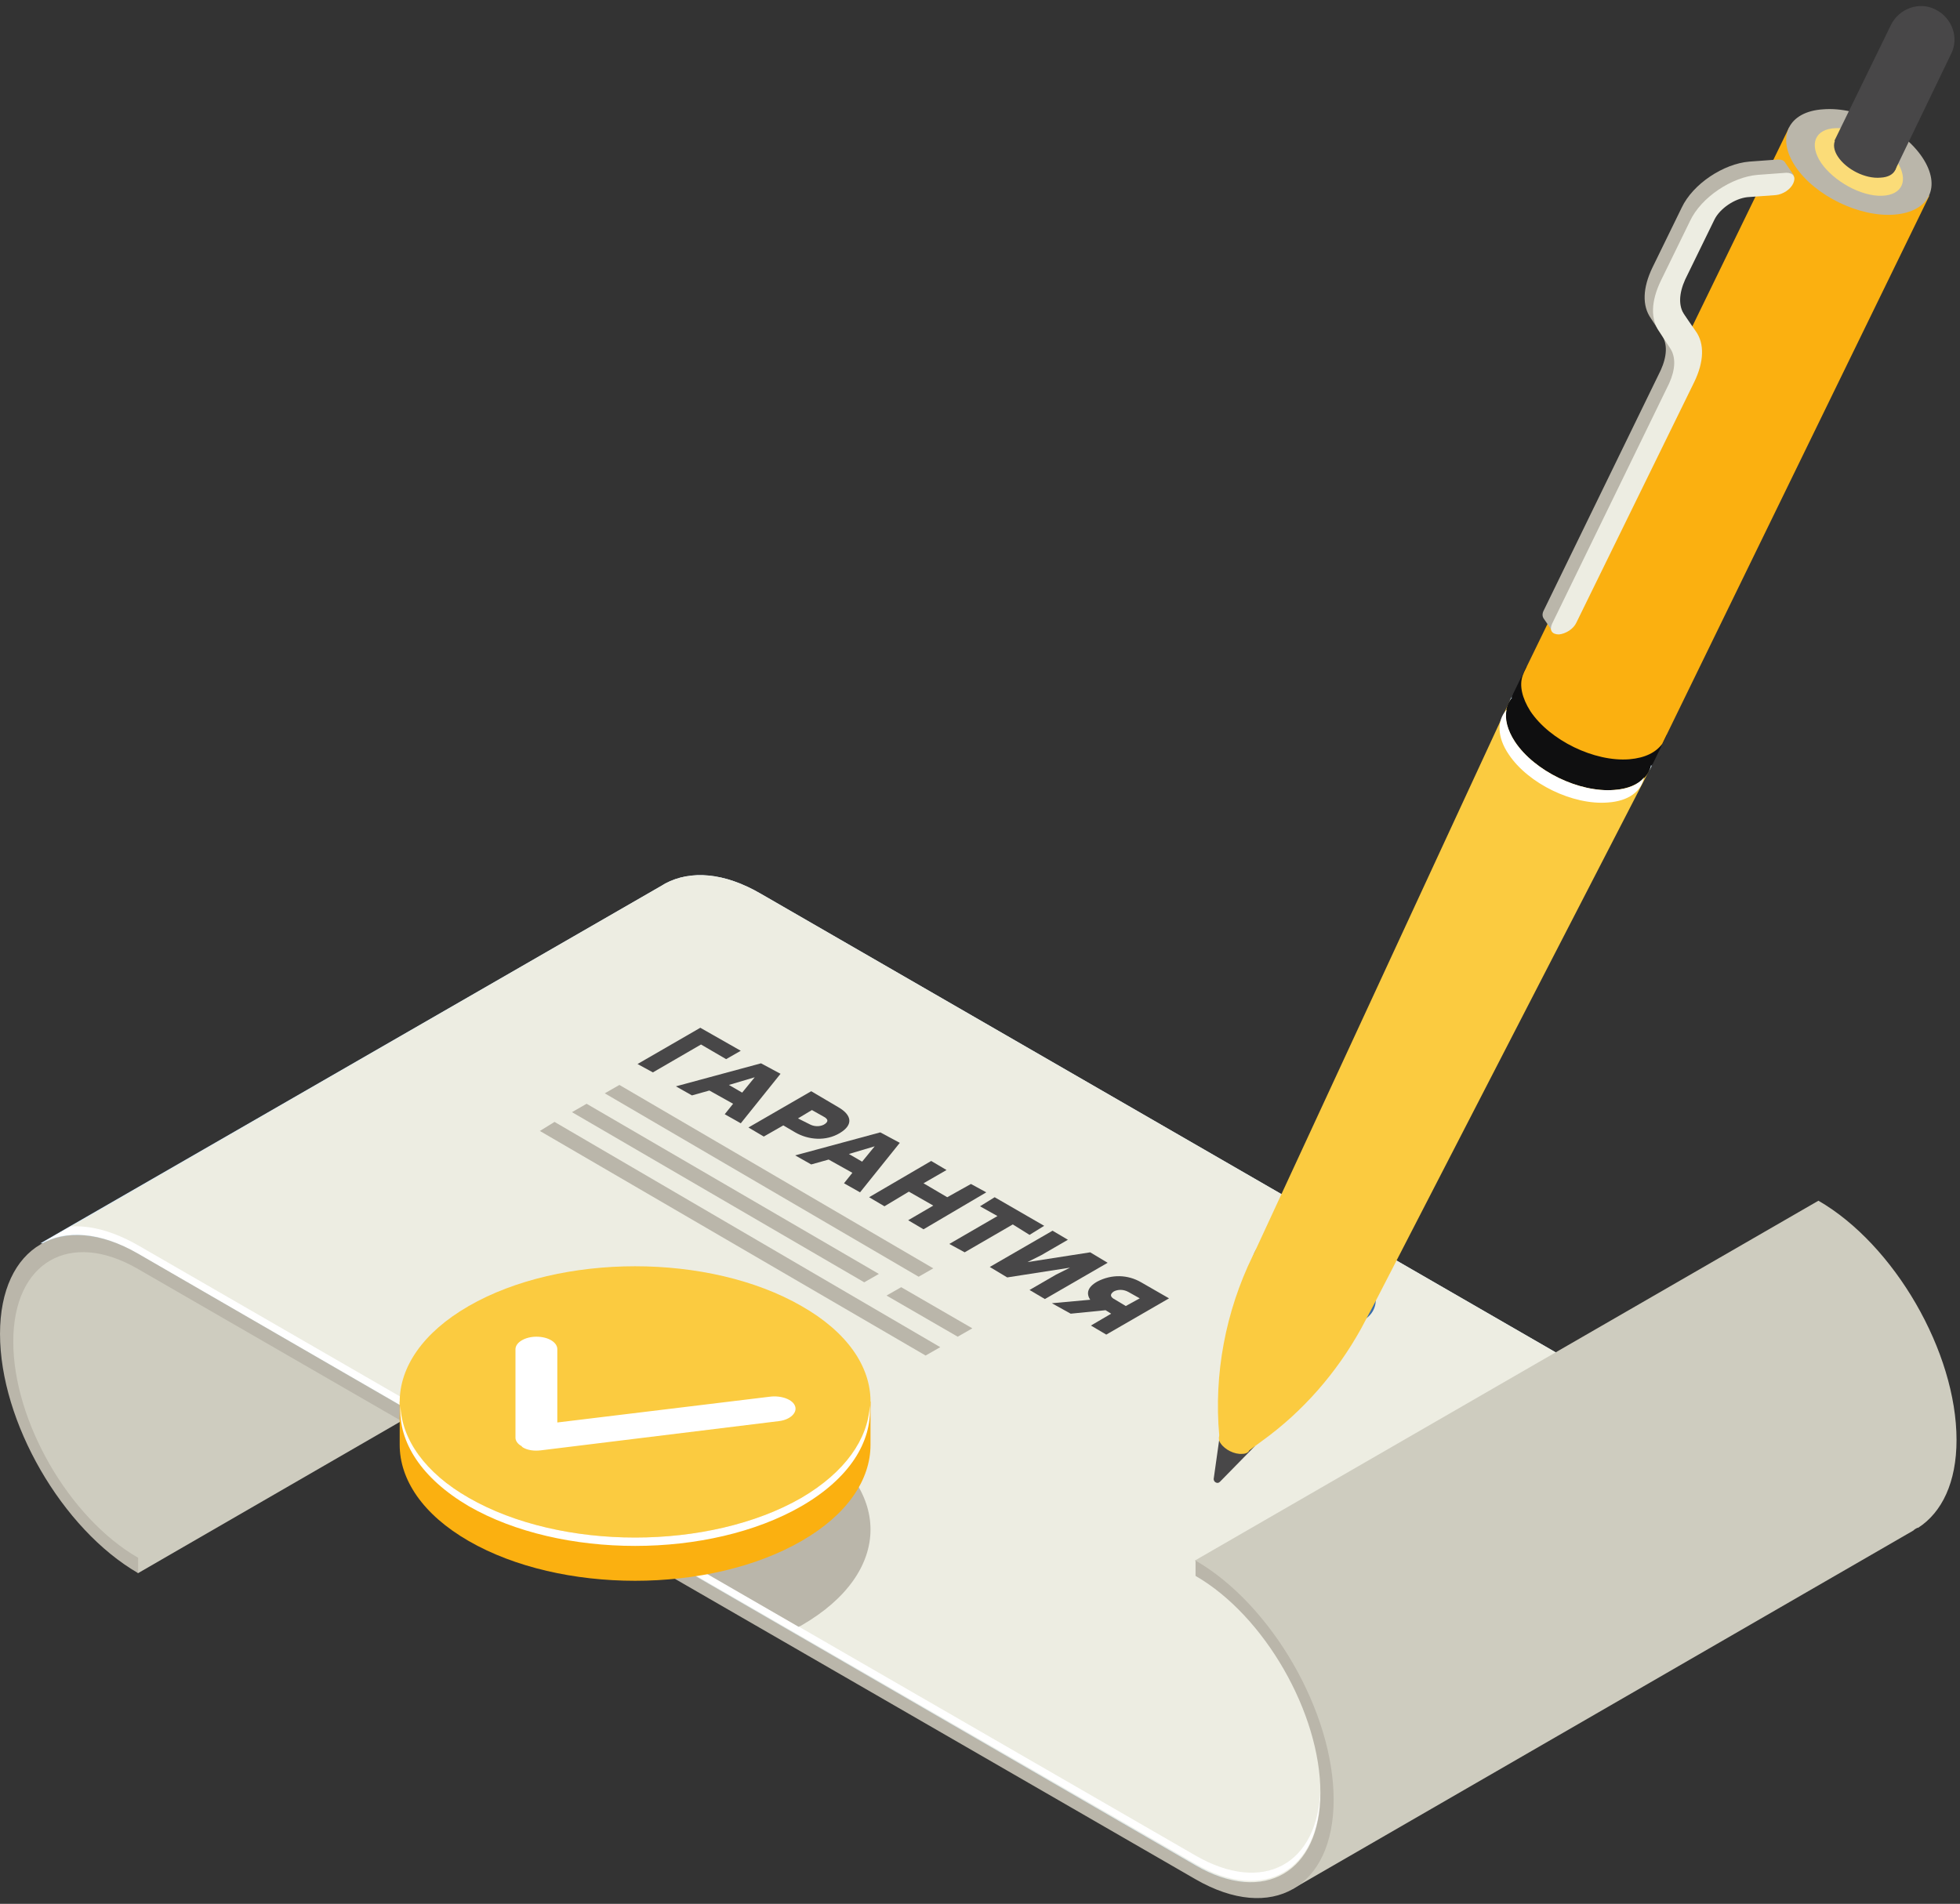 <svg width="281" height="273" viewBox="0 0 281 273" fill="none" xmlns="http://www.w3.org/2000/svg">
<rect x="0" y="0" width="281" height="273" fill="#333333" stroke="none"/>
<g clip-path="url(#clip0)">
<path d="M19.802 225.573L109.102 173.973L8.502 178.773L2.202 184.773L0.902 193.673L1.802 199.773L4.802 207.173L7.802 212.973L11.202 217.373L19.802 225.573Z" fill="#CECCBF"/>
<path d="M94.903 126.973C95.103 126.873 95.203 126.773 95.403 126.673C99.003 124.773 103.803 125.073 109.103 128.173L231.103 198.573C230.603 198.973 230.103 199.473 229.703 199.973L225.103 197.273L200.403 250.873L187.603 268.273L179.303 271.173L170.903 267.873L130.303 244.773L49.903 198.773L20.403 181.073L12.703 178.673L5.803 178.273L94.903 126.973Z" fill="#D4ECFF"/>
<path d="M191.303 258.073C191.303 245.473 182.403 230.073 171.503 223.773V225.973C181.403 231.673 189.403 245.673 189.403 257.073C189.403 268.473 181.303 273.173 171.503 267.473L19.803 179.773C14.303 176.573 9.403 176.273 5.803 178.373L94.903 126.973C95.103 126.873 95.203 126.773 95.403 126.673C99.003 124.773 103.803 125.073 109.103 128.173L231.103 198.573C230.603 198.973 230.103 199.473 229.703 199.973L225.103 197.273L200.403 250.873L190.203 264.773C190.903 262.973 191.303 260.673 191.303 258.073Z" fill="#EDEDE2"/>
<path d="M191.303 256.873C191.303 257.073 191.303 257.273 191.303 257.473C191.203 251.173 188.903 244.273 185.303 238.073C185.503 237.973 185.603 237.873 185.803 237.773C189.103 243.873 191.303 250.673 191.303 256.873Z" fill="white"/>
<path d="M19.803 178.573L171.403 266.073C181.103 271.673 189.003 267.373 189.303 256.473C189.303 256.573 189.303 256.773 189.303 256.873C189.303 268.273 181.203 272.973 171.403 267.273L19.803 179.773C14.303 176.573 9.403 176.273 5.803 178.373L10.103 175.873C13.003 175.673 16.303 176.573 19.803 178.573Z" fill="white"/>
<path d="M200.403 249.773L225.103 196.173L229.703 198.873C229.903 198.673 230.103 198.473 230.303 198.273L231.103 198.773C230.603 199.173 230.103 199.673 229.703 200.173L225.103 197.473L200.403 251.073L190.203 264.973C190.403 264.373 190.603 263.673 190.803 262.973L200.403 249.773Z" fill="white"/>
<path d="M260.703 172.173C271.603 178.473 280.503 193.873 280.503 206.473C280.503 212.573 278.403 216.873 275.003 219.073H274.903C274.703 219.173 274.503 219.273 274.303 219.473L185.303 270.873L190.703 261.073L190.103 251.273L188.403 245.773L185.803 239.873C185.803 239.873 183.603 235.873 183.503 235.773C183.403 235.673 180.303 231.673 180.303 231.673L177.303 228.573L174.003 226.473L171.303 223.773L260.703 172.173Z" fill="#CECCBF"/>
<path d="M19.802 225.573V223.373C9.902 217.673 1.902 203.773 1.902 192.373C1.902 180.973 10.002 176.273 19.802 181.973L171.402 269.473C182.302 275.773 191.202 270.673 191.202 258.073C191.202 245.473 182.302 230.073 171.402 223.773V225.973C181.302 231.673 189.302 245.673 189.302 257.073C189.302 268.473 181.202 273.173 171.402 267.473L19.802 179.773C8.902 173.473 0.002 178.673 0.002 191.273C0.002 203.873 8.902 219.273 19.802 225.573Z" fill="#BAB6AA"/>
<path d="M134.802 193.173L79.502 160.873L77.402 162.173L132.702 194.373L134.802 193.173Z" fill="#BAB6AA"/>
<path d="M133.803 181.873L88.803 155.573L86.703 156.773L131.703 183.073L133.803 181.873Z" fill="#BAB6AA"/>
<path d="M126.002 182.673L84.102 158.273L82.002 159.473L123.902 183.873L126.002 182.673Z" fill="#BAB6AA"/>
<path d="M139.402 190.473L129.202 184.573L127.102 185.773L137.302 191.673L139.402 190.473Z" fill="#BAB6AA"/>
<path d="M174.302 212.573C174.102 212.473 174.002 212.273 174.002 212.073L175.002 204.973L179.902 207.373L174.902 212.473C174.702 212.673 174.502 212.673 174.302 212.573Z" fill="#484748"/>
<path d="M192.703 190.073C188.403 190.373 183.103 187.773 180.703 184.173C178.303 180.673 179.803 177.573 184.103 177.273C188.403 176.973 193.703 179.573 196.103 183.173C198.503 186.673 197.003 189.773 192.703 190.073Z" fill="#396CAA"/>
<path d="M236.703 109.973L216.603 100.173L179.903 179.473L188.603 183.773L179.903 179.473L179.603 180.073C175.703 188.073 174.003 197.073 174.803 205.873C174.703 206.173 174.703 206.573 175.003 206.973C175.603 207.873 177.003 208.573 178.103 208.473C178.603 208.473 179.003 208.273 179.103 207.973L181.003 206.573C186.803 202.373 191.603 196.873 195.103 190.573L196.703 187.573L236.703 109.973Z" fill="#FBCB40"/>
<path d="M231.702 112.673C226.702 113.073 220.302 109.973 217.502 105.773C214.702 101.573 216.502 97.873 221.502 97.573C226.502 97.173 232.902 100.273 235.702 104.473C238.602 108.673 236.802 112.373 231.702 112.673Z" fill="#D4ECFF"/>
<path d="M233.402 109.273C228.402 109.673 222.002 106.573 219.202 102.373C216.402 98.173 218.202 94.473 223.202 94.173C228.202 93.773 234.602 96.873 237.402 101.073C240.202 105.273 238.402 108.973 233.402 109.273Z" fill="#D4ECFF"/>
<path d="M231.402 113.273C226.402 113.673 220.002 110.573 217.202 106.373C214.402 102.173 216.202 98.473 221.202 98.173C226.202 97.773 232.602 100.873 235.402 105.073C238.302 109.273 236.502 112.873 231.402 113.273Z" fill="#0F0F10"/>
<path d="M231.402 113.273C226.402 113.673 220.002 110.573 217.202 106.373C216.102 104.673 215.702 103.073 216.002 101.773C214.602 103.273 214.602 105.673 216.302 108.173C219.102 112.373 225.502 115.473 230.502 115.073C233.502 114.873 235.302 113.473 235.702 111.473C234.902 112.473 233.402 113.173 231.402 113.273Z" fill="white"/>
<path d="M218.83 95.589L216.686 99.994L236.825 109.799L238.97 105.393L218.83 95.589Z" fill="#0F0F10"/>
<path d="M276.602 28.073L256.502 18.273L218.502 96.373L218.302 96.873C217.802 98.273 218.202 100.073 219.402 101.973C222.202 106.173 228.602 109.273 233.602 108.873C235.902 108.673 237.402 107.873 238.302 106.673L276.602 28.073Z" fill="#FBB010"/>
<path d="M241.702 45.473L240.202 43.173C239.302 41.873 239.402 40.073 240.302 38.073L244.502 29.473C245.302 27.873 247.402 26.473 249.202 26.273L253.302 25.973C254.002 25.973 254.702 25.573 255.302 24.973L257.202 25.173L255.902 23.273C255.702 22.973 255.402 22.873 254.902 22.873L250.802 23.173C247.102 23.473 242.702 26.373 241.102 29.773L236.902 38.373C235.502 41.273 235.402 43.873 236.702 45.673L238.202 47.973C239.102 49.273 239.002 51.073 238.102 53.073L221.302 87.573C221.102 87.973 221.102 88.373 221.302 88.673L222.602 90.573L223.002 88.773C223.702 88.473 224.402 87.873 224.702 87.273L241.502 52.773C242.902 49.973 243.002 47.373 241.702 45.473Z" fill="#BAB6AA"/>
<path d="M241.503 45.173C240.603 43.873 240.703 42.073 241.603 40.073L245.803 31.473C246.603 29.873 248.703 28.473 250.503 28.273L254.603 27.973C255.603 27.873 256.703 27.173 257.103 26.273C257.503 25.373 257.103 24.773 256.103 24.773L252.003 25.073C248.303 25.373 243.903 28.273 242.303 31.673L238.103 40.273C236.703 43.173 236.603 45.773 237.903 47.573L239.403 49.873C240.303 51.173 240.203 52.973 239.303 54.973L222.503 89.473C222.103 90.373 222.503 90.973 223.503 90.973C224.503 90.873 225.603 90.173 226.003 89.273L242.903 54.773C244.303 51.873 244.403 49.273 243.103 47.473L241.503 45.173Z" fill="#EDEDE2"/>
<path d="M271.603 30.773C266.603 31.173 260.203 28.073 257.403 23.873C254.603 19.673 256.403 15.973 261.403 15.673C266.403 15.273 272.803 18.373 275.603 22.573C278.403 26.773 276.603 30.373 271.603 30.773Z" fill="#BAB6AA"/>
<path d="M269.801 28.073C266.801 28.173 262.901 25.973 261.101 23.373C259.301 20.673 260.201 18.473 263.201 18.373C266.201 18.273 270.101 20.473 271.901 23.073C273.701 25.773 272.801 27.973 269.801 28.073Z" fill="#FBDC78"/>
<path d="M271.702 24.373L263.002 20.173L271.102 3.573C272.302 1.173 275.202 0.173 277.502 1.373C279.902 2.573 280.902 5.473 279.702 7.773L271.702 24.373Z" fill="#484748"/>
<path d="M269.602 25.473C267.402 25.673 264.702 24.273 263.502 22.473C262.302 20.673 263.102 19.073 265.202 18.973C267.402 18.773 270.102 20.173 271.302 21.973C272.502 23.773 271.802 25.373 269.602 25.473Z" fill="#484748"/>
<path d="M114.502 233.273C114.602 233.173 114.802 233.173 114.902 233.073C128.102 225.473 128.102 213.173 114.902 205.573C101.702 197.973 80.402 197.973 67.202 205.573C66.902 205.773 66.702 205.873 66.402 206.073C67.802 206.473 69.202 207.173 70.702 207.973L114.502 233.273Z" fill="#BAB6AA"/>
<path d="M124.803 207.173V200.973H123.003C121.403 198.173 118.703 195.573 114.903 193.373C101.703 185.773 80.403 185.773 67.203 193.373C63.403 195.573 60.703 198.173 59.103 200.973H57.303V207.173C57.303 212.173 60.603 217.173 67.203 220.973C80.403 228.573 101.703 228.573 114.903 220.973C121.503 217.173 124.803 212.173 124.803 207.173Z" fill="#FBB010"/>
<path d="M114.903 214.773C101.703 222.373 80.403 222.373 67.203 214.773C54.003 207.173 54.003 194.873 67.203 187.273C80.403 179.673 101.703 179.673 114.903 187.273C128.103 194.773 128.103 207.073 114.903 214.773Z" fill="#FBCB40"/>
<path d="M114.904 214.773C101.704 222.373 80.403 222.373 67.204 214.773C60.904 211.173 57.603 206.373 57.404 201.573C57.103 206.773 60.404 211.973 67.204 215.973C80.403 223.573 101.704 223.573 114.904 215.973C121.804 211.973 125.004 206.773 124.704 201.573C124.404 206.373 121.204 211.073 114.904 214.773Z" fill="white"/>
<path d="M74.802 207.373C74.202 207.073 73.902 206.573 73.902 206.173V193.473C73.902 192.473 75.302 191.673 76.902 191.673C78.602 191.673 79.902 192.473 79.902 193.473V203.973L110.402 200.273C112.002 200.073 113.702 200.673 114.002 201.673C114.302 202.573 113.302 203.573 111.702 203.773L77.502 207.973C76.602 208.073 75.702 207.973 75.002 207.573C74.902 207.473 74.802 207.473 74.802 207.373Z" fill="white"/>
<path d="M163.603 183.873L167.603 186.173L158.603 191.373L156.403 190.073L159.303 188.373L158.503 187.873L153.503 188.373L150.803 186.873L156.303 186.373C155.703 185.473 155.903 184.573 157.303 183.773C159.403 182.673 161.703 182.773 163.603 183.873ZM161.403 187.273L163.403 186.173L161.803 185.273C161.103 184.873 160.303 184.873 159.703 185.173C159.103 185.573 159.103 185.973 159.903 186.373L161.403 187.273Z" fill="#484748"/>
<path d="M158.802 181.073L149.802 186.273L147.602 184.973L151.402 182.773L153.402 181.773L144.402 183.173L141.902 181.673L150.902 176.473L153.102 177.773L149.302 179.973L147.302 180.973L156.302 179.573L158.802 181.073Z" fill="#484748"/>
<path d="M149.702 175.773L147.602 177.073L145.202 175.573L138.302 179.573L136.102 178.373L143.002 174.373L140.502 172.973L142.602 171.673L149.702 175.773Z" fill="#484748"/>
<path d="M141.402 170.973L132.402 176.273L130.202 174.973L133.802 172.873L130.302 170.873L126.802 172.973L124.602 171.673L133.502 166.473L135.702 167.773L132.402 169.673L135.802 171.673L139.202 169.773L141.402 170.973Z" fill="#484748"/>
<path d="M129.002 163.873L123.302 170.973L121.002 169.673L122.202 168.173L118.802 166.273L116.302 166.973L114.002 165.673L126.202 162.373L129.002 163.873ZM121.702 165.473L123.602 166.573L125.402 164.373L121.702 165.473Z" fill="#484748"/>
<path d="M120.203 158.773C122.103 159.873 122.403 161.273 120.403 162.473C118.403 163.673 115.903 163.473 114.003 162.373L112.303 161.373L109.503 162.973L107.303 161.673L116.303 156.473L120.203 158.773ZM116.003 161.173C116.703 161.573 117.503 161.573 118.103 161.273C118.803 160.873 118.803 160.473 118.003 160.073L116.403 159.173L114.403 160.373L116.003 161.173Z" fill="#484748"/>
<path d="M111.902 153.973L106.202 161.073L103.902 159.773L105.102 158.273L101.702 156.373L99.202 157.073L96.902 155.773L109.102 152.473L111.902 153.973ZM104.502 155.573L106.402 156.673L108.202 154.473L104.502 155.573Z" fill="#484748"/>
<path d="M106.202 150.673L104.102 151.873L100.502 149.773L93.602 153.773L91.402 152.573L100.402 147.373L106.202 150.673Z" fill="#484748"/>
</g>
<defs>
<clipPath id="clip0">
<rect width="280.6" height="271.4" fill="white" transform="translate(0.002 0.773)"/>
</clipPath>
</defs>
</svg>
